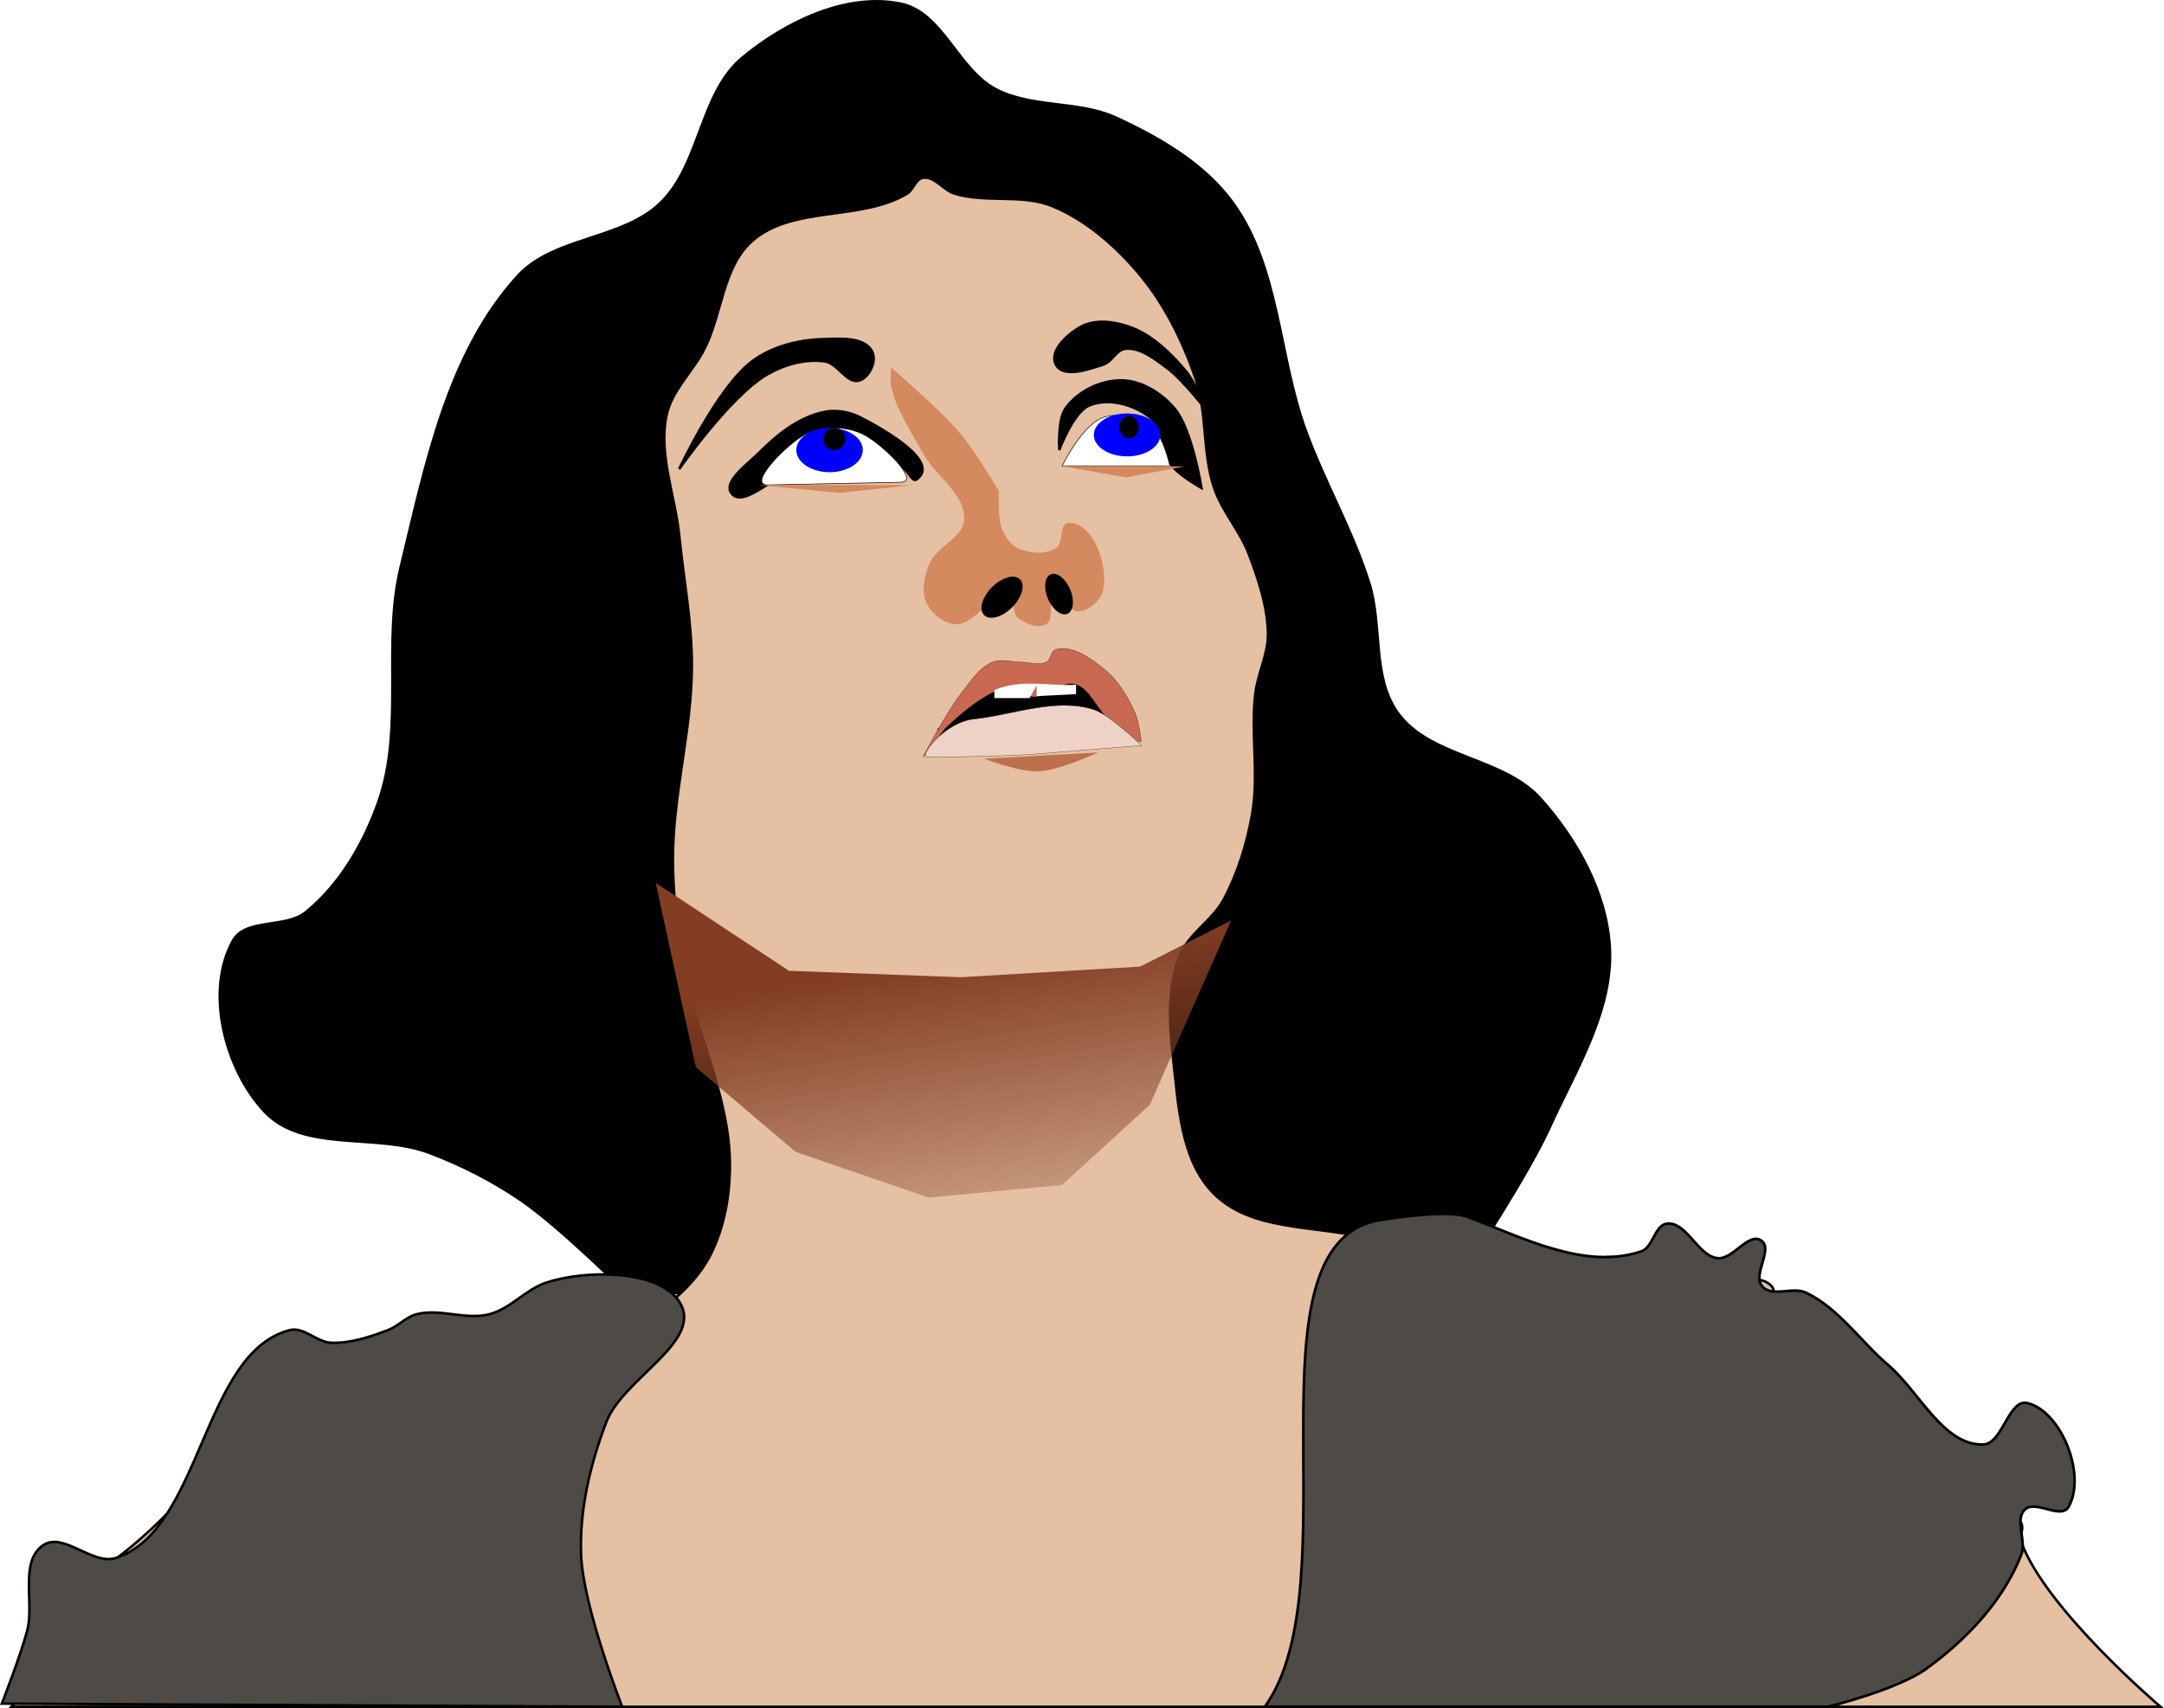 <svg xmlns="http://www.w3.org/2000/svg" xmlns:xlink="http://www.w3.org/1999/xlink" width="918.051" height="724.549" viewBox="0 0 860.673 679.265"><defs><filter id="c" x="-.04" width="1.08" y="-.033" height="1.066" color-interpolation-filters="sRGB"><feGaussianBlur stdDeviation="1.407"/></filter><filter id="e" x="-.058" width="1.116" y="-.151" height="1.303" color-interpolation-filters="sRGB"><feGaussianBlur stdDeviation="5.398"/></filter><filter id="b" x="-.052" width="1.104" y="-.31" height="1.621" color-interpolation-filters="sRGB"><feGaussianBlur stdDeviation=".978"/></filter><filter id="f" x="-.013" width="1.027" y="-.108" height="1.216" color-interpolation-filters="sRGB"><feGaussianBlur stdDeviation=".34"/></filter><filter id="g" x="-.03" width="1.06" y="-.117" height="1.234" color-interpolation-filters="sRGB"><feGaussianBlur stdDeviation=".405"/></filter><linearGradient id="a"><stop offset="0" stop-color="#823d23"/><stop offset="1" stop-color="#823d23" stop-opacity="0"/></linearGradient><linearGradient xlink:href="#a" id="d" x1="261.632" y1="571.135" x2="275.057" y2="677.745" gradientUnits="userSpaceOnUse"/></defs><g transform="translate(127.881 -209.944)"><path d="M122.115 725.045s-27.101-27.021-42.803-37.768c-11.307-7.738-23.692-14.042-36.509-18.883-21.042-7.948-50.058.023-65.463-16.366-15.784-16.792-23.787-47.839-12.59-67.982 5.036-9.058 20.904-4.803 28.955-11.33 13.653-11.067 23.13-27.48 28.955-44.062 10.34-29.428 1.449-62.85 8.813-93.16 9.824-40.435 18.51-85.1 46.58-115.82 14.305-15.655 41.344-14.276 56.65-28.954 16.005-15.347 15.66-43.761 32.732-57.91 17.064-14.142 41.238-25.86 62.946-21.402 16.59 3.407 22.766 26.13 37.768 33.99 14.515 7.607 32.953 4.478 47.838 11.331 17.46 8.039 35.337 18.4 46.58 33.99 18.553 25.727 18.02 60.87 28.955 90.642 7.523 20.484 18.616 39.617 25.178 60.428 5.297 16.8 1.05 37.313 11.33 51.616 12.854 17.882 41.899 17.64 56.652 33.99 14.588 16.168 26.433 37.43 27.696 59.17 1.462 25.17-13.508 48.794-23.92 71.757-8.232 18.157-30.214 51.616-30.214 51.616z" fill-rule="evenodd" stroke="#000"/><path d="M-123.373 888.703s15.835-17.442 21.401-27.696c4.242-7.815 2.936-18.504 8.812-25.178 2.48-2.817 7.027-2.84 10.072-5.036 21.664-15.615 38.01-37.526 56.65-56.65 8.08-8.29 12.416-23.89 23.92-25.179 6.015-.673 9.084 9.475 15.107 10.071 7.678.76 13.691-8.546 21.402-8.812 3.978-.137 7.389 4.34 11.33 3.777 6.568-.939 10.032-9.352 16.366-11.33 6.81-2.128 14.283.472 21.401 0 12.673-.842 25.627-1.306 37.768-5.036 5.381-1.654 10.644-4.12 15.107-7.554 7.54-5.8 14.63-12.891 18.883-21.401 5.556-11.116 7.717-24.082 7.554-36.509-.362-27.582-14.439-53.346-18.884-80.57-2.173-13.311-3.807-26.798-3.777-40.285.06-25.722 7.544-51.073 7.554-76.794.007-17.287-3.292-34.417-5.036-51.615-1.618-15.953-8.333-32.148-5.035-47.84 2.087-9.932 10.534-17.375 15.106-26.436 7.026-13.923 7.224-32.448 18.884-42.803 16.08-14.28 43.256-7.805 61.687-18.884 2.543-1.529 3.366-5.82 6.295-6.295 4.63-.751 8.101 4.926 12.589 6.295 12.546 3.826 26.918-.008 39.026 5.036 13.25 5.519 24.694 15.5 33.99 26.437 10.217 12.018 17.482 26.644 22.661 41.544 4.893 14.075 2.78 29.946 7.554 44.062 3.187 9.424 10.352 17.123 13.848 26.437 3.79 10.101 7.402 20.685 7.553 31.473.114 8.147-4.085 15.827-5.036 23.92-1.86 15.842 1.504 32.127-1.259 47.838-2.067 11.763-5.694 23.46-11.33 33.99-4.515 8.438-14.238 13.711-17.625 22.661-4.761 12.584-4.069 26.92-2.517 40.285 2.174 18.726 2.966 40.874 16.366 54.134 17.085 16.907 46.859 11.375 69.24 20.142 3.495 1.37 6.337 4.655 10.071 5.036 6.481.66 12.378-4.692 18.884-5.036 13.572-.717 26.71 5.641 40.285 6.295 7.138.343 14.272-1.754 21.402-1.26 8.538.594 25.178 0 25.178 5.036s1.647 5.09 3.777 6.295c9.494 5.376 25.016-7.715 32.731 0 2.968 2.967-1.83 8.813 0 12.59 8.86 18.282 32.41 24.55 47.839 37.767 12.177 10.431 22.751 22.687 35.25 32.731 5.171 4.157 13.286 5.453 16.365 11.33 1.169 2.23-.866 5.19 0 7.554 9.832 26.84 55.393 65.463 55.393 65.463z" fill="#e5c0a3" fill-rule="evenodd" stroke="#000"/><path d="M245.454 500.026l28.605-21.916 11.443 4.87 20.595-4.87 13.73 19.481-72.084 10.959z" fill-rule="evenodd" stroke="#000" stroke-width=".938"/><path d="M239.194 511.03s9.083-17.464 15.106-25.179c3.653-4.677 7.107-10.318 12.59-12.589 3.489-1.445 7.553 0 11.33 0 3.357 0 7.068 1.501 10.071 0 1.877-.938 1.757-4.469 3.777-5.036 6.528-1.83 13.55 3.368 18.884 7.554 5.679 4.458 9.648 11.03 12.589 17.625 1.575 3.533 2.518 11.33 2.518 11.33l-7.554 1.259s-5.389-9.58-8.812-13.848c-2.971-3.704-5.464-8.927-10.072-10.071-5.539-1.376-10.66 5.207-16.366 5.035-3.583-.108-6.507-4.166-10.07-3.777-9.952 1.087-25.18 16.366-25.18 16.366z" fill="#ca6951" fill-rule="evenodd" stroke="#000" stroke-width=".1"/><path d="M326.165 506.4s-12.744-12.267-18.99-14.254c-15.243-4.849-31.932 2.09-47.839 3.777-11.077 1.174-21.155 13.97-18.884 15.107 0 0 29.417-.077 44.062-1.26 12.66-1.021 41.65-3.37 41.65-3.37z" fill="#eed2c7" fill-rule="evenodd" stroke="#000" stroke-width=".1"/><path d="M263.561 511.69s14.078 5.31 21.402 5.036c8.355-.313 23.92-7.553 23.92-7.553z" fill="#be704c" fill-rule="evenodd" filter="url(#b)"/><path d="M236.719 400.589c9.522-6.78-11.966-19.393-22.688-24.833-3.996-2.027-9.297-2.97-13.864-2.07-10.786 2.126-19.394 9.543-26.47 16.556-4.793 4.751-15.083 11.949-10.083 16.555 3.272 3.013 9.915-1.735 13.865-4.139 6.75-4.109 8.016-12.877 15.125-16.555 3.625-1.875 8.375-2.633 12.604-2.07 10.031 1.337 18.394 7.353 26.47 12.417 1.888 1.184 3.245 5.417 5.04 4.139z" fill-rule="evenodd" stroke="#000" stroke-width=".907"/><path d="M230.436 401.73l-52.984 1.062c-8.412.17 7.613-16.434 15.138-20.198 6.77-3.386 15.894-3.297 22.708 0 7.32 3.543 23.269 18.972 15.138 19.135z" fill="#fff" fill-rule="evenodd" stroke="#000" stroke-width=".25"/><ellipse cx="202.056" cy="388.915" rx="13.219" ry="8.812" fill="#00f"/><path d="M214.015 361.219c3.915-1.326 6.848-7.616 5.036-11.33-3.034-6.22-13.225-5.254-20.143-5.036-9.683.305-19.937 3.01-27.696 8.812-13.795 10.316-28.955 42.803-28.955 42.803s20.3-29.221 35.25-37.767c6.718-3.84 14.999-6.118 22.66-5.036 5.207.736 8.868 9.24 13.848 7.554zM310.952 354.924c-5.995 1.921-15.914 5.55-18.884 0-2.856-5.336 4.735-12.25 10.071-15.107 5.55-2.97 12.93-2.042 18.884 0 9.051 3.106 16.482 10.318 22.66 17.625 4 4.732 8.813 16.366 8.813 16.366s-9.876-12.918-16.366-17.625c-4.864-3.527-10.384-8.117-16.366-7.553-3.594.338-5.375 5.193-8.812 6.294z" fill-rule="evenodd" stroke="#000"/><path d="M295.774 372.54c4.937-7.081 14.137-11.436 22.398-11.342 7.907.09 15.966 5.022 21.218 11.341 6.934 8.344 10.61 31.503 10.61 31.503s-8.705-4.894-11.789-8.82c-4.181-5.326-3.118-14.633-8.251-18.902-6.63-5.514-16.958-8.381-24.755-5.04-6.276 2.687-11.789 17.64-11.789 17.64s-.73-11.951 2.358-16.38z" fill-rule="evenodd" stroke="#000" stroke-width=".968"/><path d="M294.578 395.215s7.965-16.434 16.372-19.287c6.009-2.04 13.904-.242 18.89 3.403 4.965 3.63 7.556 15.884 7.556 15.884z" fill="#fff" fill-rule="evenodd" stroke="#000" stroke-width=".237"/><ellipse ry="8.535" rx="13.219" cy="382.898" cx="320.393" fill="#00f"/><path d="M226.604 356.183s19.49 16.662 27.696 26.437c5.837 6.954 15.107 22.66 15.107 22.66s-.657 10.432 1.26 15.108c1.242 3.032 3.326 6.163 6.294 7.553 4.56 2.136 10.823 2.648 15.107 0 3.193-1.973 1.282-10.036 5.036-10.071 9.947-.094 15.675 16.658 13.848 26.437-.82 4.385-5.616 8.593-10.072 8.813-3.605.177-5.38-7.411-8.812-6.295-3.786 1.231-.313 9.369-3.777 11.33-3.367 1.906-8.28-.137-11.33-2.518-2.219-1.732-1.117-6.631-3.777-7.553-7.45-2.582-13.565 10.941-21.401 10.071-4.756-.528-9.409-4.43-11.33-8.812-2.03-4.628-.59-10.404 1.258-15.107 2.734-6.954 13.431-10.165 13.848-17.625.579-10.348-11.402-17.338-16.365-26.437-4.674-8.569-10.439-16.917-12.59-26.437-.555-2.456 0-7.554 0-7.554z" fill="#d4895f" fill-rule="evenodd" filter="url(#c)"/><ellipse cx="-125.008" cy="507.788" rx="10.071" ry="5.665" transform="rotate(-45)"/><ellipse transform="scale(-1 1) rotate(-67.016)" ry="4.792" rx="8.52" cy="-95.815" cx="-525.31"/><path d="M142.257 727.563c-8.592-13.102-38.005-12.493-52.874-7.554-8.2 2.724-14.296 10.422-22.66 12.59-9.344 2.42-19.613-2.422-28.956 0-4.182 1.083-7.29 4.76-11.33 6.294-7.234 2.746-14.929 5.344-22.66 5.035-5.703-.227-10.832-6.434-16.366-5.035-34.81 8.799-35.055 79.663-69.24 90.642-9.328 2.995-20.913-10.63-28.955-5.036-9.46 6.58-3.345 22.852-6.295 33.99-2.616 9.879-10.071 28.956-10.071 28.956l246.747 1.258s-15.57-39.574-16.366-60.427c-.684-17.929 3.646-36.123 10.071-52.875 6.675-17.403 39.177-32.251 28.955-47.838z" fill="#4e4a45" fill-rule="evenodd" stroke="#000"/><path d="M375.183 888.687h224.049s27.529-6.761 39.02-15.094c15.58-11.298 30.348-26.552 37.76-45.283 2.168-5.476-2.62-13.633 1.26-17.838 4.175-4.527 14.567 4.116 17.621-1.373 7.115-12.786-2.996-37.805-16.363-41.166-7.538-1.895-9.888 16.237-17.622 16.467-15.854.471-25.297-20.868-37.76-31.56-11.02-9.455-19.87-22.714-32.727-28.817-5.44-2.582-13.734 2.142-17.622-2.744-3.573-4.492 4.459-14.414 0-17.839-5.098-3.917-11.42 7.593-17.622 6.861-7.87-.928-12.273-14.698-20.139-13.722-4.716.586-5.538 9.435-10.07 10.978-22.387 7.624-47.055-5.384-69.228-13.722-8.516-3.203-35.245 1.385-35.245 1.385-54.861 10.046-10.118 144.267-45.312 193.467z" fill="#4e4a45" fill-rule="evenodd" stroke="#000" stroke-width="1.044"/><path d="M140.998 548.797l15.52 55.392 38.647 25.455 51.549 13.756 51.615-3.777 34.024-24.104 31.473-55.392-35.25 13.848-69.54 3.194-66.422-1.935z" transform="matrix(1.027 0 0 1.323 -11.9 -165.019)" fill="url(#d)" fill-rule="evenodd" filter="url(#e)"/><ellipse cx="203.944" cy="384.509" rx="4.375" ry="4.406"/><path d="M324.992 379.81a3.82 4.406 0 01-3.507 4.39 3.82 4.406 0 01-4.082-3.673 3.82 4.406 0 012.84-4.992 3.82 4.406 0 014.546 2.857"/><path d="M234.686 403.268l-28.955 7.554-31.473-7.554z" transform="matrix(1.01 0 0 .41 -1.967 237.513)" fill="#d4895f" fill-rule="evenodd" filter="url(#f)"/><path d="M347.988 395.715l-28.955 7.553-31.473-7.553z" transform="matrix(.8 0 0 .58 64.773 165.902)" fill="#d4895f" fill-rule="evenodd" filter="url(#f)"/><path d="M267.621 485.854v4.524h13.868l2.773-7.21v6.1l15.532-1.109v-5.313c-10.724 1.003-21.448-3.58-32.173 3.008z" transform="matrix(1.01 0 0 .703 -2.697 142.817)" fill="#fff" fill-rule="evenodd" filter="url(#g)"/></g></svg>